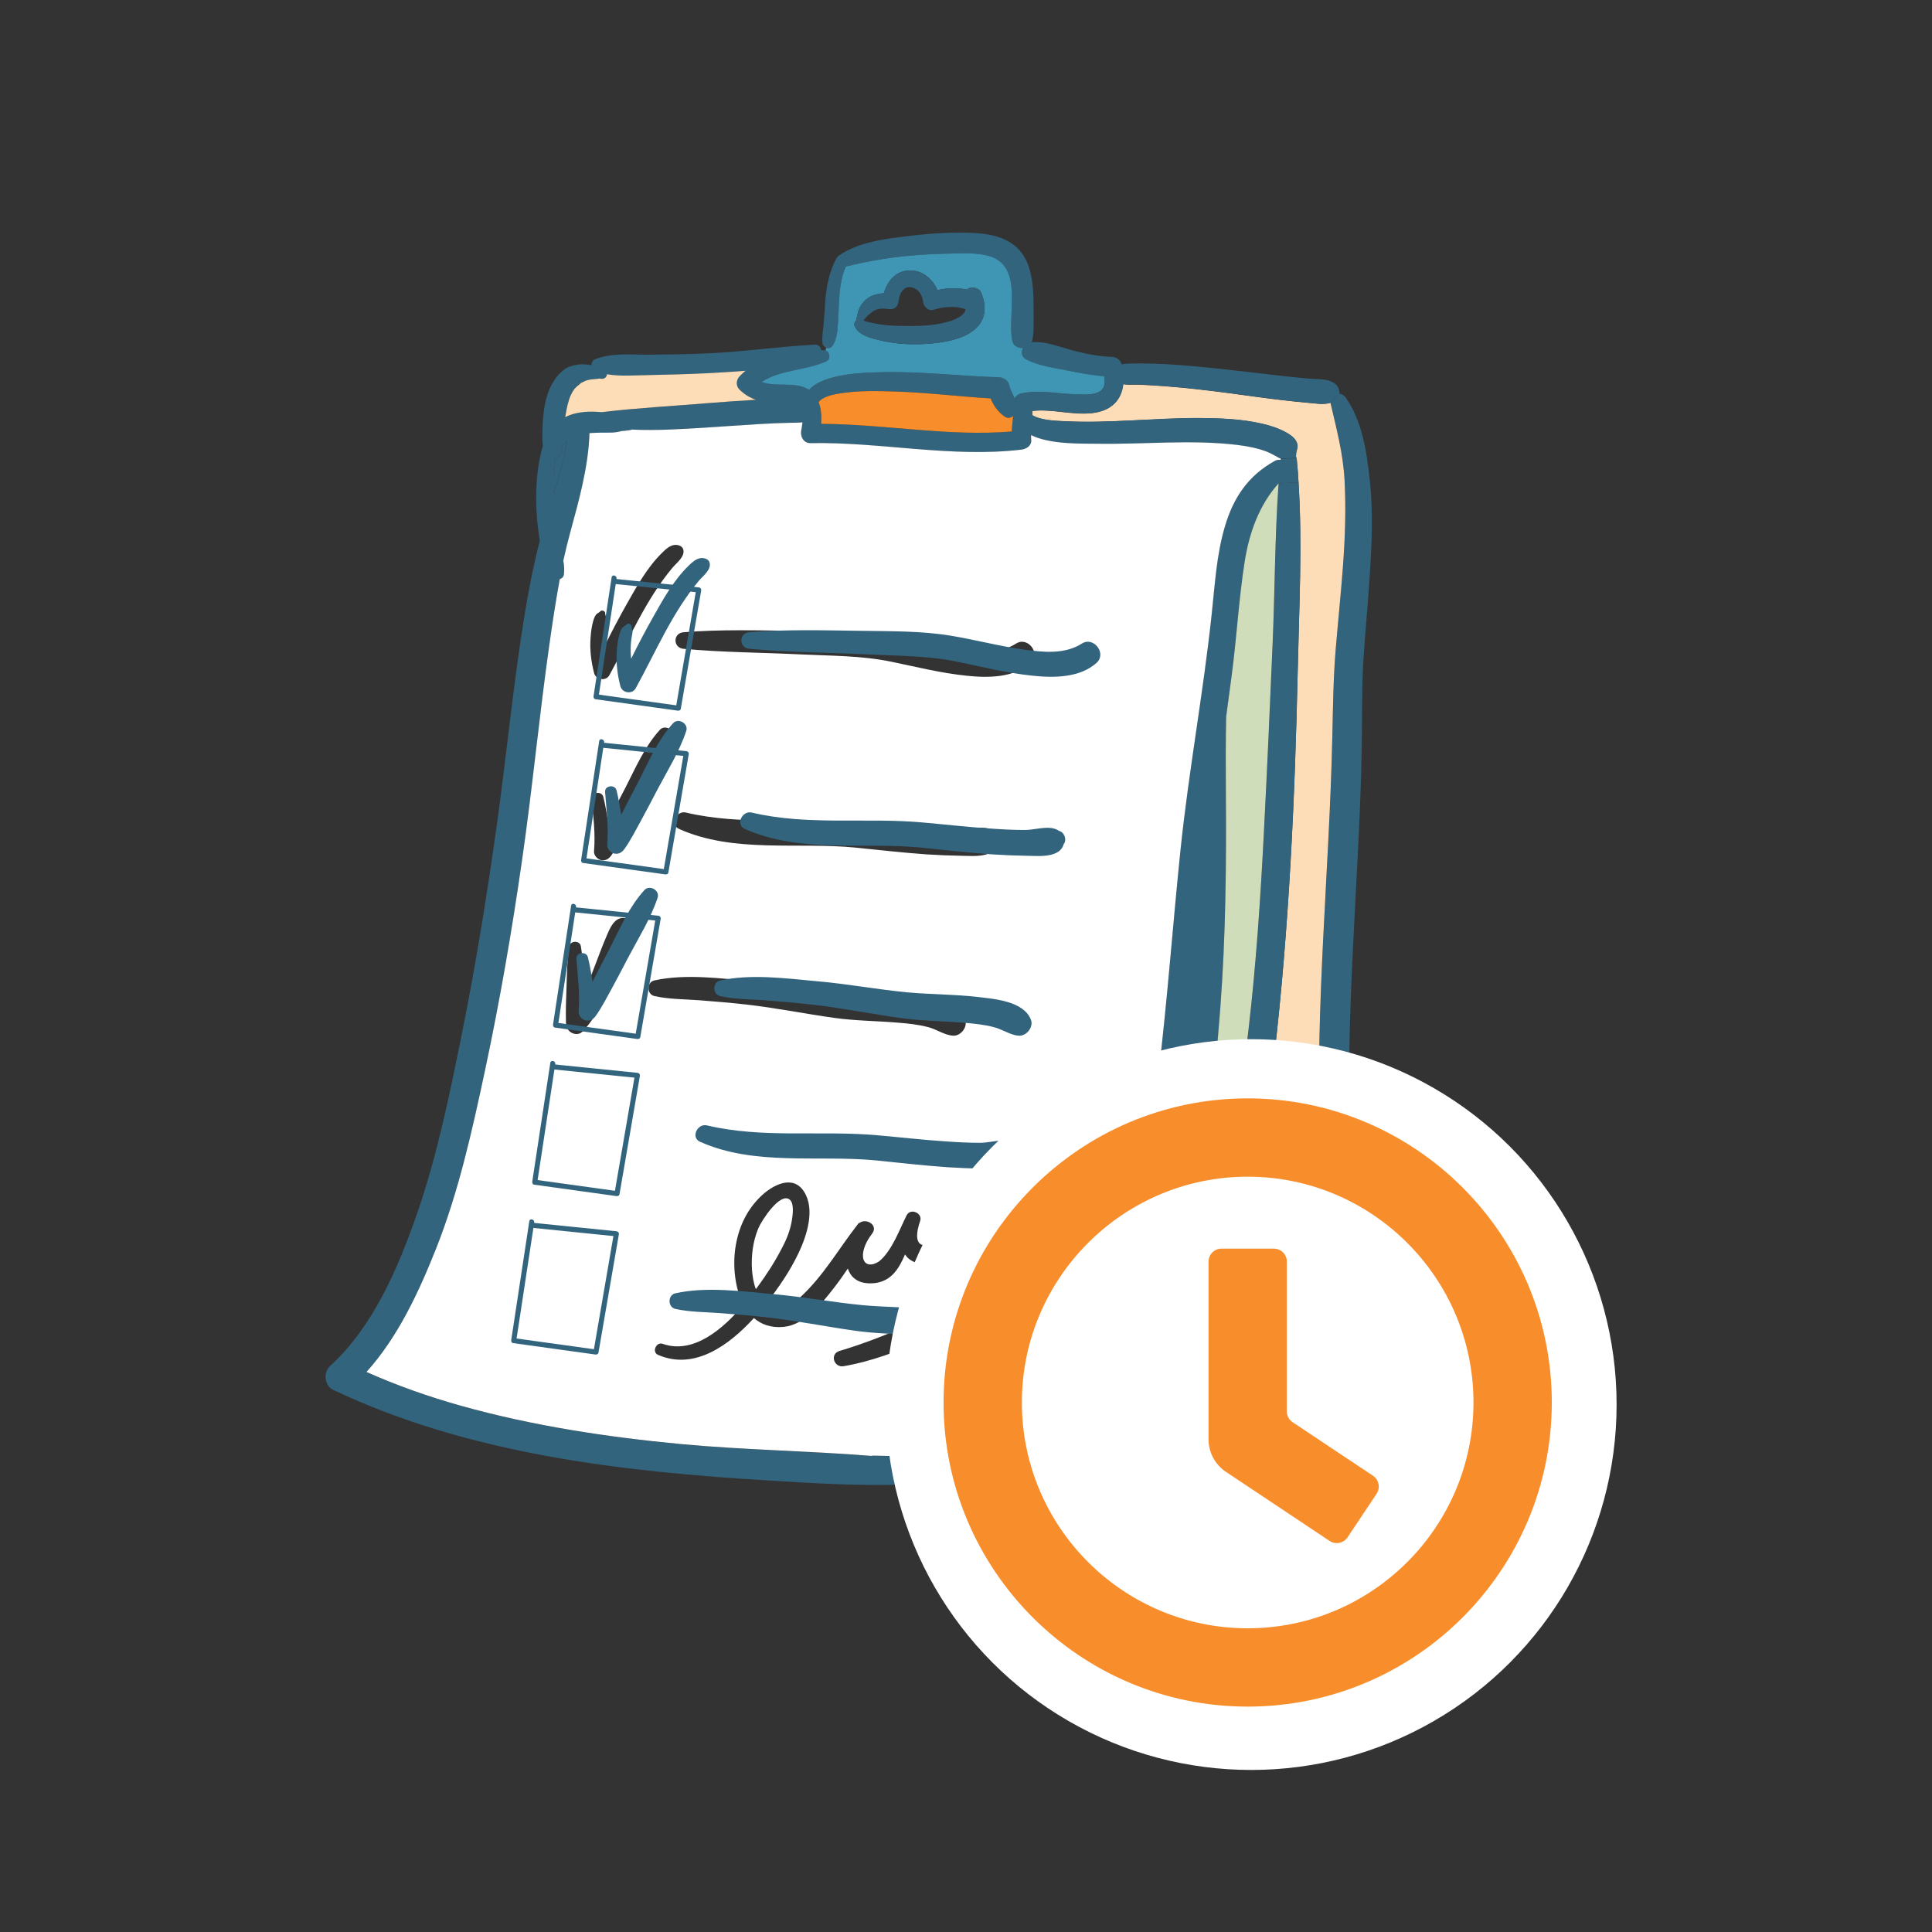 <?xml version="1.0" encoding="utf-8"?>
<!-- Generator: Adobe Illustrator 24.0.0, SVG Export Plug-In . SVG Version: 6.00 Build 0)  -->
<svg version="1.1" id="Layer_1" xmlns="http://www.w3.org/2000/svg" xmlns:xlink="http://www.w3.org/1999/xlink" x="0px" y="0px"
	 viewBox="0 0 566.93 566.93" style="enable-background:new 0 0 566.93 566.93;" xml:space="preserve">
<rect x="0" y="0" width="566.93" height="566.93" fill="#333333" stroke="none"/>
<style type="text/css">
	.st0{fill-rule:evenodd;clip-rule:evenodd;fill:#FDDDB7;}
	.st1{fill-rule:evenodd;clip-rule:evenodd;fill:#F88D2B;}
	.st2{fill-rule:evenodd;clip-rule:evenodd;fill:#33647E;}
	.st3{fill-rule:evenodd;clip-rule:evenodd;fill:#E7004C;}
	.st4{fill-rule:evenodd;clip-rule:evenodd;fill:#3F96B4;}
	.st5{clip-path:url(#SVGID_2_);fill-rule:evenodd;clip-rule:evenodd;fill:#F88D2B;}
	.st6{fill-rule:evenodd;clip-rule:evenodd;fill:#CFDDBB;}
	.st7{clip-path:url(#SVGID_4_);fill-rule:evenodd;clip-rule:evenodd;fill:#F88D2B;}
	.st8{clip-path:url(#SVGID_6_);fill-rule:evenodd;clip-rule:evenodd;fill:#F88D2B;}
	.st9{fill-rule:evenodd;clip-rule:evenodd;fill:#FFFFFF;}
	.st10{fill-rule:evenodd;clip-rule:evenodd;fill:#BC2F2C;}
	.st11{fill-rule:evenodd;clip-rule:evenodd;}
	.st12{fill:#33647E;}
	.st13{fill:#F88D2B;}
	.st14{fill:#3F96B4;}
	.st15{fill:#FFFFFF;}
	.st16{clip-path:url(#SVGID_8_);}
	.st17{clip-path:url(#SVGID_10_);fill-rule:evenodd;clip-rule:evenodd;fill:#FCDDB7;}
	.st18{clip-path:url(#SVGID_12_);fill-rule:evenodd;clip-rule:evenodd;fill:#FCDDB7;}
	.st19{fill:#FCDDB7;}
	.st20{fill:#CFDDBB;}
	.st21{clip-path:url(#SVGID_14_);}
	.st22{clip-path:url(#SVGID_16_);fill-rule:evenodd;clip-rule:evenodd;fill:#FCDDB7;}
	.st23{clip-path:url(#SVGID_18_);fill-rule:evenodd;clip-rule:evenodd;fill:#F88D2B;}
	.st24{clip-path:url(#SVGID_20_);fill-rule:evenodd;clip-rule:evenodd;fill:#F88D2B;}
	.st25{clip-path:url(#SVGID_22_);fill-rule:evenodd;clip-rule:evenodd;fill:#F88D2B;}
	.st26{fill:#E7004C;}
	.st27{fill:#375542;}
	.st28{clip-path:url(#SVGID_24_);fill-rule:evenodd;clip-rule:evenodd;fill:#FCDDB7;}
	.st29{clip-path:url(#SVGID_26_);fill-rule:evenodd;clip-rule:evenodd;fill:#FCDDB7;}
	.st30{clip-path:url(#SVGID_28_);fill-rule:evenodd;clip-rule:evenodd;fill:#FCDDB7;}
	.st31{fill:#194F90;}
	.st32{fill:#3F96B4;stroke:#3F96B4;}
</style>
<g id="XMLID_20_">
	<path class="st12" d="M401.95,140.86c1.02,9.36,0.61,18.91-0.03,28.27c-0.52,8.28-1.33,16.51-1.85,24.76
		c-0.5,8.34-0.33,16.65-0.47,24.98c-0.33,20.82-1.77,41.6-2.73,62.39c-0.86,18.33-1.38,36.64-0.69,54.99
		c0.33,8.56,0.66,17.12,0.66,25.7c0,4.61-0.08,9.25-0.3,13.89c-0.11,2.07-0.41,4.25-0.66,6.43c0,1.57-0.03,3.17-0.19,4.72
		c-0.11,0.94-0.47,1.77-0.94,2.43c0.75,7.95,1.35,16.23,0.08,24.05c-1.9,11.46-18.17,11.51-26.83,8.83
		c-0.44-0.17-0.86-0.44-1.16-0.8l0.52-2.79c-0.06-0.03-0.11-0.06-0.14-0.06l-0.08-0.3c1.33-1.13,3.62-1.02,5.33-1.16
		c2.54-0.22,5.11-0.22,7.65-0.61c1.55-0.25,4.22-1.1,5.85-2.18c0.58-0.39,0.83-0.58,1.08-1.08c0.14-0.36,0.28-1.71,0.33-2.43
		c0.66-9.55-0.44-19.24-1.38-28.74c-0.5-5-0.99-9.97-1.27-14.96c-0.28-4.91-1.08-10.63,1.77-14.94c0.33-0.52,0.86-0.88,1.44-1.1
		c-0.17-5.63-0.36-11.29-0.58-16.95c-1.44-39.37,2.76-78.71,3.62-118.05c0.19-8.5,0.28-16.92,0.97-25.4
		c0.69-8.31,1.57-16.62,2.18-24.96c0.61-8.31,0.88-16.62,0.44-24.96c-0.41-7.81-2.35-14.96-4.06-22.53c-0.03-0.06,0-0.11-0.03-0.17
		l2.57-2.62c0.63,0.08,1.24,0.39,1.71,0.99C399.71,123.33,401.06,132.66,401.95,140.86z"/>
	<path class="st19" d="M394.55,140.86c0.44,8.34,0.17,16.65-0.44,24.96c-0.61,8.34-1.49,16.65-2.18,24.96
		c-0.69,8.48-0.77,16.9-0.97,25.4c-0.86,39.34-5.05,78.68-3.62,118.05c0.22,5.66,0.41,11.32,0.58,16.95
		c-0.58,0.22-1.1,0.58-1.44,1.1c-2.84,4.31-2.04,10.02-1.77,14.94c0.28,5,0.77,9.97,1.27,14.96c0.94,9.5,2.04,19.19,1.38,28.74
		c-0.06,0.72-0.19,2.07-0.33,2.43c-0.25,0.5-0.5,0.69-1.08,1.08c-1.63,1.08-4.31,1.93-5.85,2.18c-2.54,0.39-5.11,0.39-7.65,0.61
		c-1.71,0.14-4,0.03-5.33,1.16c1.57-16.67,1.85-33.57,2.07-50.3c0.28-19.46,2.48-38.82,4.72-58.17c4.36-37.74,6.07-75.64,6.9-113.6
		c0.39-18.17,1.38-36.61,0.22-54.77c-0.11-2.18-0.28-4.39-0.5-6.57c-0.03-0.19-0.06-0.39-0.11-0.55c-0.03-0.17-0.08-0.33-0.17-0.47
		c0.03-0.08,0.06-0.19,0.06-0.3c-0.08-1.57,0.99-2.37,0.06-4.11c-0.61-1.19-1.88-2.02-3.01-2.65c-2.15-1.19-4.61-1.99-7.01-2.54
		c-6.07-1.41-12.42-1.63-18.64-1.66c-13.09-0.03-26.25,1.6-39.31,0.94c-2.65-0.14-7.01-0.25-9.5-1.79c0.03-0.41,0.03-0.83,0.06-1.24
		c5.71-0.66,11.82,1.3,17.56,0.63c5.71-0.66,8.61-3.98,9.08-8.5c0.11,0.03,0.19,0.06,0.3,0.06c1.3,0.17,2.71,0.06,4.03,0.08
		c2.76,0.11,5.52,0.28,8.28,0.5c5.85,0.44,11.68,1.13,17.5,1.88c5.55,0.72,11.07,1.55,16.59,2.18c2.6,0.3,5.19,0.58,7.81,0.8
		c2.13,0.19,4.31,0.61,6.32-0.03c0.03,0.06,0,0.11,0.03,0.17C392.2,125.9,394.13,133.05,394.55,140.86z"/>
	<path class="st12" d="M167.37,116.15c-0.03,0.06-0.03,0.11-0.06,0.14c0,0,0,0.03,0,0.06c-0.14,0.36-0.28,0.69-0.39,1.08
		c-0.3,0.94-0.52,1.9-0.72,2.9c-0.11,0.55-0.19,1.1-0.3,1.66c0,0.17-0.03,0.3-0.06,0.44c1.79-0.97,3.81-1.35,5.85-1.55
		c1.6-0.14,3.2-0.06,4.83,0.08c10.33-1.24,20.76-1.79,31.14-2.65c4.72-0.39,9.41-0.72,14.13-0.99c-1.74-0.61-3.37-1.55-4.83-3.01
		c-1.08-1.08-0.99-2.76,0-3.84c0.58-0.61,1.16-1.13,1.77-1.66c-3.95,0.33-7.9,0.52-11.76,0.75c-5.55,0.28-11.1,0.41-16.67,0.52
		c-3.84,0.06-8.25,0.44-12.23-0.25c-0.06,0.77-0.72,1.49-1.74,1.33c-0.03,0-0.36-0.03-0.5-0.06c-0.11,0.03-0.3,0.06-0.3,0.06
		c-0.28,0.03-0.66,0.06-0.86,0.08c-0.72,0.08-1.19,0.08-1.71,0.19c-0.3,0.06-0.61,0.14-0.91,0.22c-0.08,0.03-0.19,0.06-0.3,0.11
		c-0.47,0.19-0.88,0.47-1.35,0.66c-0.03,0-0.03,0-0.03,0c-0.03,0.03,0,0.03-0.06,0.08c-0.28,0.33-0.61,0.55-0.94,0.8
		c0,0,0,0-0.03,0.03c-0.14,0.14-0.28,0.25-0.41,0.39c-0.17,0.17-0.3,0.33-0.47,0.5c-0.03,0.03-0.03,0.03-0.03,0.06
		c0,0,0,0.03-0.03,0.03c-0.19,0.33-0.44,0.66-0.63,1.02c-0.14,0.25-0.25,0.5-0.36,0.75C167.39,116.1,167.39,116.13,167.37,116.15z
		 M391.59,112.48c1.02,0.72,1.55,1.93,1.44,3.06l-2.57,2.62c-2.02,0.63-4.2,0.22-6.32,0.03c-2.62-0.22-5.22-0.5-7.81-0.8
		c-5.52-0.63-11.04-1.46-16.59-2.18c-5.83-0.75-11.65-1.44-17.5-1.88c-2.76-0.22-5.52-0.39-8.28-0.5c-1.33-0.03-2.73,0.08-4.03-0.08
		c-0.11,0-0.19-0.03-0.3-0.06c-0.47,4.53-3.37,7.84-9.08,8.5c-5.74,0.66-11.84-1.3-17.56-0.63c-0.03,0.41-0.03,0.83-0.06,1.24
		c2.48,1.55,6.85,1.66,9.5,1.79c13.06,0.66,26.23-0.97,39.31-0.94c6.21,0.03,12.56,0.25,18.64,1.66c2.4,0.55,4.86,1.35,7.01,2.54
		c1.13,0.63,2.4,1.46,3.01,2.65c0.94,1.74-0.14,2.54-0.06,4.11c0,0.11-0.03,0.22-0.06,0.3c0.08,0.14,0.14,0.3,0.17,0.47l-4.58,0.19
		c-0.47-0.17-0.91-0.39-1.35-0.63c-0.97-0.5-1.88-1.02-2.87-1.41c-2.76-1.05-5.8-1.6-8.72-1.96c-13.58-1.6-27.3-0.11-40.91-0.33
		c-4.33-0.08-13.78,0.3-19.44-2.54c0,0.5-0.03,0.97,0.03,1.44c0.17,1.66-1.44,2.65-2.82,2.82c-20.68,2.46-41.27-2.29-61.95-1.9
		c-1.99,0.03-3.01-1.85-2.73-3.59c0.11-0.63,0.28-1.55,0.39-2.51c-1.27,0.14-2.6,0.11-3.92,0.14c-2.87,0.08-5.74,0.19-8.59,0.36
		c-5.3,0.3-10.6,0.72-15.9,1.05c-7.21,0.44-14.47,0.91-21.67,0.58c-0.22,0.08-0.44,0.17-0.72,0.19c-0.47,0.06-0.97,0.11-1.44,0.17
		c-0.25,0-0.47,0.03-0.72,0.06c-0.06,0-0.14,0-0.22,0c0,0.03-0.03,0.03-0.08,0.06c-1.08,0.28-2.15,0.41-3.29,0.41
		c-1.96,0-3.98,0-5.96,0.14c-0.33,9.97-3.06,19.6-5.66,29.18c-0.75,2.73-1.41,5.49-2.02,8.25c0.25,1.35,0.33,2.71,0.17,4.09
		c-0.11,0.69-0.61,1.13-1.21,1.33c-1.19,6.4-2.15,12.84-3.06,19.27c-2.98,21.04-4.97,42.18-8.01,63.19
		c-2.95,20.71-6.52,41.3-10.88,61.76c-3.78,17.67-7.7,35.48-14.38,52.32c-5,12.56-11.15,25.9-20.4,36.11c9,4,18.3,7.29,27.8,9.94
		c21.01,5.88,42.65,9.14,64.35,11.21c18.63,1.74,37.35,1.99,55.99,3.48c0.19-0.03,0.36-0.08,0.58-0.08
		c3.42,0.11,6.82,0.14,10.21,0.19l-0.11,6.1c-0.5,1.24-1.63,2.21-3.48,2.24c-12.15,0.28-24.32-0.47-36.44-1.21
		c-43.67-2.6-88.76-7.7-128.73-26.67c-2.51-1.19-2.87-5.13-0.91-6.93c12.62-11.43,19.99-28.71,25.48-44.48
		c6.07-17.37,9.75-35.7,13.39-53.72c4.03-20.04,7.26-40.25,10.1-60.49c2.84-20.35,4.78-40.83,8.06-61.12
		c1.21-7.54,2.68-15.02,4.56-22.39v-0.03c-0.63-4.03-1.05-8.09-1.05-12.15c-0.03-5.33,0.5-10.66,1.96-15.71
		c-0.11-0.77-0.17-1.55-0.17-2.35c0-1.33,0.03-2.68,0.11-4c0.25-4.97,1.1-10.19,4.33-14.13c0.75-0.88,1.6-1.66,2.57-2.26
		c0.88-0.58,2.24-0.88,3.31-1.05c1.33-0.22,2.73-0.08,4.09,0.14c0-0.66,0.3-1.38,0.91-1.63c4.75-2.07,10.79-1.41,15.87-1.44
		c5.36-0.03,10.71-0.11,16.07-0.33c10.93-0.41,21.73-2.02,32.63-2.62c1.21-0.08,1.85,0.75,1.96,1.68c0.22-0.03,0.47-0.03,0.69-0.06
		c0.19-0.03,0.39,0,0.55,0.08c1.3,0.36,1.66,2.54,0.33,3.17c-5.99,2.76-13.53,2.43-19.05,6.1c3.53,1.33,7.81,0.3,11.51,1.27
		c0.94,0.25,1.74,0.61,2.4,1.05c4.47-5.02,17.09-5.08,21.84-5.19c11.35-0.25,22.56,1.16,33.85,1.49c1.35,0.03,2.79,0.94,3.06,2.32
		c0.28,1.27,1.02,2.54,1.55,3.84c0.41-0.63,1.02-1.19,1.68-1.35c5.36-1.3,11.1,0.06,16.51,0.19c2.07,0.06,5.33,0.3,7.1-1.05
		c1.33-1.02,1.33-2.68,0.99-4.28c-3.45-0.25-6.87-0.88-10.27-1.57c-4.17-0.83-8.67-1.35-12.48-3.29c-1.52-0.77-1.63-2.24-1.02-3.4
		c-1.41,0.11-2.87-0.61-3.17-2.15c-1.57-7.81,3.64-22.14-7.15-24.93c-3.15-0.83-6.43-0.72-9.64-0.66c-3.7,0.06-7.37,0.19-11.07,0.47
		c-7.21,0.52-14,1.63-20.98,3.37c-1.52,3.48-1.85,7.23-2.04,11.02c-0.08,1.99-0.14,3.98-0.28,5.96c-0.17,2.13-0.36,4.28-1.46,6.13
		c-0.5,0.8-1.3,0.97-1.96,0.72c-0.58-0.25-1.08-0.83-1.13-1.55c-0.19-2.1,0.28-4.22,0.44-6.32c0.17-2.04,0.25-4.11,0.41-6.18
		c0.39-4.25,1.19-8.42,3.26-12.23c0.03-0.03,0.03-0.03,0.06-0.06c0.08-0.17,0.22-0.33,0.39-0.47c0.03,0,0.06-0.06,0.06-0.06
		c0.06-0.03,0.06-0.08,0.11-0.11c5.66-4.06,13.94-5.05,20.68-5.83c6.32-0.77,13-1.21,19.35-0.86c4.58,0.25,9.52,1.3,12.81,4.78
		c2.87,3.06,3.78,7.15,4.17,11.18c0.22,2.43,0.22,4.89,0.22,7.32c-0.03,2.73,0.17,5.63-0.39,8.31c-0.03,0.17-0.11,0.28-0.17,0.44
		c3.87-0.33,7.73,1.21,11.4,2.24c4,1.08,8.01,1.93,12.17,2.07c1.27,0.03,2.46,0.86,2.79,2.13c0,0.03,0,0.06,0.03,0.06
		c0.41-0.11,0.83-0.14,1.3-0.19c1.35-0.08,2.71-0.06,4.03-0.08c2.79,0,5.55,0.08,8.31,0.25c5.66,0.33,11.35,0.91,16.98,1.52
		c5.71,0.63,11.4,1.3,17.09,1.96c2.6,0.28,5.19,0.55,7.79,0.77C386.9,111.32,389.66,111.07,391.59,112.48z M296.9,126.62
		c0.06-1.52,0.25-3.01,0.39-4.53c-0.69,0.55-1.57,0.75-2.4,0.19c-1.9-1.27-3.34-3.23-4.2-5.38c-9.33-0.55-18.61-1.71-27.94-2.02
		c-5.3-0.17-10.82-0.3-16.07,0.52c-1.99,0.3-5.05,0.83-6.46,2.57c0.75,1.93,0.88,4.17,0.75,6.4
		C259.63,124.44,278.24,128.16,296.9,126.62z M166.46,129.46c-0.08,0.08-0.17,0.14-0.22,0.19c-0.03,0.03-0.06,0.03-0.08,0.06v0.03
		c-0.11,0.08-0.25,0.19-0.36,0.3c-0.25,0.25-0.5,0.52-0.72,0.8c-0.11,0.72-0.28,1.44-0.44,2.15c-0.25,0.97-1.02,1.55-1.9,1.74
		c-0.39,3.37-0.44,6.82-0.3,10.16C164,139.81,165.54,134.71,166.46,129.46z"/>
	<path class="st12" d="M381.05,141.53c1.16,18.17,0.17,36.61-0.22,54.77c-0.83,37.96-2.54,75.87-6.9,113.6
		c-2.24,19.35-4.44,38.71-4.72,58.17c-0.22,16.73-0.5,33.63-2.07,50.3l0.08,0.3c-0.03,0-0.03,0-0.03,0.03
		c0.06,0,0.11,0.03,0.17,0.03l-0.52,2.79c-0.22,2.07-0.47,4.14-0.72,6.18c-0.33,2.54-3.09,5.36-5.8,3.84l-2.79-2.71
		c-0.25-0.47-0.44-0.97-0.52-1.57c-0.19-1.49,0.44-2.29,1.02-3.34c0.55-10.02,1.6-20.04,2.07-30.06c0.52-11.26,0.3-22.53,0.75-33.76
		c0.8-19.46,3.31-38.76,5.55-58.09c2.21-19.02,3.48-38.02,4.47-57.15c0.97-18.72,1.79-37.46,2.6-56.21
		c0.66-15.57,0.63-31.25,1.74-46.82L381.05,141.53z"/>
	<path class="st12" d="M380.55,134.96c0.22,2.18,0.39,4.39,0.5,6.57l-5.85,0.3c-5.71,6.35-8.61,14.49-9.94,22.94
		c-1.74,11.13-2.35,22.44-3.84,33.63c-0.52,4-1.05,8.01-1.6,11.98c-0.14,7.32-0.14,14.63-0.08,21.95
		c0.17,21.2-0.03,42.29-1.63,63.44c-1.71,22.28-4.28,44.48-6.82,66.67c-1.08,9.3-1.77,18.75-3.31,27.99
		c-0.88,5.44-2.13,10.85-2.93,16.29c-0.72,4.89-1.52,10.55-0.03,15.32c1.41,4.47,4.91,4.69,9.28,4.83c1.44,0.06,2.43,0.86,3.01,1.88
		c0.08,0.03,0.14,0.06,0.22,0.08l2.79,2.71c0.06,0.47-0.03,0.97-0.25,1.3c-2.51,3.42-7.29,2.76-11.1,2.9
		c-5.22,0.17-10.44,0.33-15.65,0.17c-2.9-0.08-20.65-0.39-22.53-5.47c-1.88,1.85-3.92,3.51-6.16,4.78c-0.33,0.19-0.63,0.3-0.97,0.39
		c0,0.44-0.11,0.88-0.39,1.38c-1.71,3.04-6.13,1.13-8.59,0.47c-9.3-2.43-18.94-2.57-28.35-4l0.11-6.1c4.06,0.08,8.09,0.19,12.12,0.5
		c6.6,0.47,13.31,1.16,19.68,3.01c0.14,0.03,0.3,0.08,0.44,0.14c0.14-0.69,0.47-1.38,1.1-2.02c13.89-13.28,21.67-31,27.28-49.11
		c13.06-42.29,14.8-86.74,19.33-130.44c2.4-23.14,6.68-45.99,9.14-69.1c0.94-8.61,1.41-17.48,3.89-25.81
		c2.48-8.48,6.85-14.96,14.69-19.27c0.41-0.22,0.83-0.3,1.21-0.3c0.14,0,0.28,0,0.41,0.03c0.03-0.14,0.08-0.22,0.11-0.36l4.58-0.19
		C380.5,134.57,380.52,134.76,380.55,134.96z M349.05,310.1c-0.83,7.54-1.71,15.05-2.82,22.56c-3.01,20.37-7.18,40.89-14.38,60.24
		c-3.09,8.37-6.68,16.62-11.24,24.29c-2.07,3.45-4.39,7.07-7.07,10.27c0.77,0.22,1.55,0.63,2.46,0.83c1.57,0.39,3.15,0.44,4.86,0.55
		c4.75,0.28,9.5,0.25,14.25,0.11c1.46-0.06,2.95-0.11,4.42-0.17c-0.22-0.33-0.5-0.63-0.69-1.02c-3.12-5.47-2.79-12.51-2.1-18.52
		c0.69-6.21,1.99-12.31,3.12-18.44c1.63-8.92,2.26-18,3.29-27C345.21,345.9,347.34,328.01,349.05,310.1z"/>
	<path class="st15" d="M185.34,270.78c0,0.03,0,0.06,0,0.11c-0.14-0.83-0.86-1.24-1.6-1.38c-0.03-0.03-0.06-0.03-0.06-0.03
		c-0.08,0-0.14-0.03-0.19-0.03c-3.26-0.69-4.69,3.34-5.71,5.74c-1.16,2.73-2.18,5.49-3.23,8.25c-0.99,2.6-2.02,5.33-3.26,7.95
		c-0.03-0.8-0.08-1.57-0.11-2.37c-0.11-3.75-0.08-7.7-0.75-11.43c-0.28-1.63-3.04-1.63-3.31,0c-0.66,3.73-0.75,7.67-0.86,11.43
		c-0.14,3.81-0.3,7.67-0.17,11.46c0.08,2.43,3.23,4.03,5.02,2.07c4.2-4.56,6.74-10.44,9-16.12c1.05-2.71,2.04-5.41,3.17-8.09
		c0.06-0.11,0.14-0.33,0.19-0.39c0.11-0.3,0.25-0.61,0.39-0.91c0.25-0.5,0.47-1.02,0.75-1.52c0.33-0.66,0.72-1.3,0.97-1.99
		c0.19-0.63,0.22-1.24,0.06-1.9C185.59,271.47,185.37,270.76,185.34,270.78z M375.86,134.6c-0.03,0.14-0.08,0.22-0.11,0.36
		c-0.14-0.03-0.28-0.03-0.41-0.03c-0.39,0-0.8,0.08-1.21,0.3c-7.84,4.31-12.2,10.79-14.69,19.27c-2.48,8.34-2.95,17.2-3.89,25.81
		c-2.46,23.11-6.74,45.97-9.14,69.1c-4.53,43.7-6.27,88.15-19.33,130.44c-5.6,18.11-13.39,35.83-27.28,49.11
		c-0.63,0.63-0.97,1.33-1.1,2.02c-0.14-0.06-0.3-0.11-0.44-0.14c-6.38-1.85-13.09-2.54-19.68-3.01c-4.03-0.3-8.06-0.41-12.12-0.5
		c-3.4-0.06-6.79-0.08-10.21-0.19c-0.22,0-0.39,0.06-0.58,0.08c-18.63-1.49-37.35-1.74-55.99-3.48
		c-21.7-2.07-43.34-5.33-64.35-11.21c-9.5-2.65-18.8-5.94-27.8-9.94c9.25-10.21,15.4-23.55,20.4-36.11
		c6.68-16.84,10.6-34.65,14.38-52.32c4.36-20.46,7.92-41.05,10.88-61.76c3.04-21.01,5.02-42.16,8.01-63.19
		c0.91-6.43,1.88-12.87,3.06-19.27c0.61-0.19,1.1-0.63,1.21-1.33c0.17-1.38,0.08-2.73-0.17-4.09c0.61-2.76,1.27-5.52,2.02-8.25
		c2.6-9.58,5.33-19.21,5.66-29.18c1.99-0.14,4-0.14,5.96-0.14c1.13,0,2.21-0.14,3.29-0.41c0.06-0.03,0.08-0.03,0.08-0.06
		c0.08,0,0.17,0,0.22,0c0.25-0.03,0.47-0.06,0.72-0.06c0.47-0.06,0.97-0.11,1.44-0.17c0.28-0.03,0.5-0.11,0.72-0.19
		c7.21,0.33,14.47-0.14,21.67-0.58c5.3-0.33,10.6-0.75,15.9-1.05c2.84-0.17,5.71-0.28,8.59-0.36c1.33-0.03,2.65,0,3.92-0.14
		c-0.11,0.97-0.28,1.88-0.39,2.51c-0.28,1.74,0.75,3.62,2.73,3.59c20.68-0.39,41.27,4.36,61.95,1.9c1.38-0.17,2.98-1.16,2.82-2.82
		c-0.06-0.47-0.03-0.94-0.03-1.44c5.66,2.84,15.1,2.46,19.44,2.54c13.61,0.22,27.33-1.27,40.91,0.33c2.93,0.36,5.96,0.91,8.72,1.96
		c0.99,0.39,1.9,0.91,2.87,1.41C374.95,134.21,375.39,134.43,375.86,134.6z M302.5,194.48c2.98-2.73-0.91-7.81-4.33-5.63
		c-5.08,3.23-11.35,2.57-17.06,1.77c-7.18-0.99-14.22-2.87-21.37-4.06c-8.64-1.44-17.59-1.3-26.34-1.44
		c-10.93-0.14-21.92-0.47-32.83,0.41c-3.15,0.25-3.12,4.58,0,4.86c11.35,1.05,22.8,1.08,34.18,1.63c8.92,0.44,17.86,0.33,26.67,2.13
		c7.37,1.52,14.71,3.37,22.25,4.14C289.92,198.95,297.56,198.95,302.5,194.48z M299.05,344.03c0.86-1.66-0.99-4.06-2.76-2.76
		c-6.35,4.56-13.72,7.7-16.98,15.21c-1.49,3.4-2.51,7.59-6.54,8.7c-4.91,1.33-3.78-3.98-2.76-6.9c0.8-2.32-2.84-3.87-3.95-1.68
		c-2.15,4.28-4.09,9.83-7.62,13.14c-1.38,1.27-4.17,2.21-5.02-0.08c-0.66-1.82,0.41-4.53,1.55-6.32c0.33-0.47,0.66-0.94,0.99-1.41
		c1.82-2.43-1.79-4.67-3.89-2.98c-0.03-0.03-0.06-0.06-0.08-0.08c-0.11,0.17-0.25,0.33-0.36,0.5c-0.03,0-0.03,0-0.03,0
		c-0.03,0.03-0.03,0.08-0.06,0.11c-5.52,7.1-10.02,15.07-16.73,21.2c-2.76,2.51-6.1,4.39-9.69,2.1c-0.11-0.08-0.22-0.17-0.33-0.25
		c3.7-4.67,7.1-9.64,9.63-15.02c2.35-5,4.8-12.56,1.57-17.75c-3.34-5.36-9.52-1.88-12.89,1.44c-4.22,4.17-6.49,9.3-7.34,15.16
		c-0.72,5.08-0.17,11.68,2.43,16.51c-6.1,7.18-14.74,14.63-23.77,11.46c-1.88-0.63-3.2,2.43-1.35,3.23
		c10.71,4.69,20.93-2.87,28.16-10.79c2.15,1.88,5,2.93,8.67,2.6c6.27-0.58,11.24-6.85,14.8-11.43c1.44-1.85,2.79-3.75,4.09-5.69
		c0.91,2.73,3.17,4.61,7.45,4.31c5.19-0.39,7.51-4.17,9.33-8.45c0.25,0.36,0.5,0.69,0.83,1.02c3.4,3.09,9,1.68,12.23-0.91
		c4.09-3.26,4.33-8.7,7.29-12.67C289.53,350.71,296.21,349.6,299.05,344.03z M292.9,247.57c0.86-1.27,0.08-3.4-1.44-3.75
		c-0.66-0.47-1.46-0.75-2.35-0.86c-2.43-0.3-5.25,0.58-7.7,0.58c-3.48,0-6.96-0.19-10.41-0.44c-6.57-0.44-13.09-1.19-19.66-1.77
		c-16.65-1.49-33.65,0.99-50.08-2.9c-2.76-0.66-4.86,3.53-2.02,4.8c16.01,7.21,34.79,3.81,51.79,5.49
		c6.96,0.72,13.89,1.49,20.87,1.99c3.42,0.22,6.85,0.36,10.27,0.41c2.84,0.03,6.29,0.41,8.86-1.08c0.77-0.44,1.52-1.33,1.74-2.29
		c0.03-0.03,0.06-0.08,0.06-0.11C292.87,247.62,292.87,247.59,292.9,247.57z M282.63,387.26c2.65-1.66,8.61-4.86,7.45-8.64
		c-0.25-0.8-0.91-1.63-1.79-1.79c-2.35-0.44-3.48,0.97-5.11,2.35c-1.21,1.05-2.54,1.96-3.92,2.84c-3.53,2.29-7.29,4.22-11.1,6.02
		c-7.04,3.31-14.36,6.16-21.81,8.39c-2.93,0.86-1.68,4.97,1.21,4.47c8.12-1.38,16.1-4.42,23.6-7.73
		C275.09,391.43,278.96,389.52,282.63,387.26z M279.65,303.91c2.24,0.17,4.39-2.51,3.56-4.67c-2.1-5.47-10.68-6.13-15.68-6.71
		c-6.85-0.8-13.72-0.72-20.57-1.35c-8.75-0.83-17.42-2.46-26.17-3.23c-9.19-0.83-19.68-2.26-28.79-0.25c-2.26,0.5-2.26,4.06,0,4.58
		c4.31,0.97,8.86,0.91,13.22,1.24c4.56,0.36,9.11,0.72,13.64,1.24c8.7,0.97,17.23,2.71,25.87,3.92c6.18,0.88,12.45,0.88,18.66,1.41
		c3.01,0.22,6.02,0.55,8.94,1.3C274.81,302.01,277.11,303.75,279.65,303.91z M197.38,166.54c1.19-1.41,3.78-3.29,3.09-5.41
		c-0.36-1.08-1.9-1.41-2.87-1.16c-1.27,0.28-2.29,1.24-3.2,2.13c-4.36,4.22-7.48,9.83-10.44,15.07c-2.26,4-4.42,8.09-6.46,12.26
		c-0.08-0.66-0.11-1.33-0.14-1.99c-0.03-1.38,0.03-2.73,0.25-4.11c0.08-0.63,0.3-1.33,0.28-1.96c0-0.47-0.33-0.94-0.3-1.35
		c0.08-0.72-0.99-1.16-1.46-0.61c-0.33,0.39-0.88,0.52-1.21,0.94c-0.44,0.55-0.69,1.33-0.88,1.99c-0.44,1.55-0.63,3.23-0.75,4.83
		c-0.25,3.48,0.17,7.01,1.05,10.35c0.55,2.02,3.48,2.46,4.5,0.58C184.68,187.46,189.51,175.92,197.38,166.54z M197.51,216.4
		c0.72-2.15-2.35-3.92-3.87-2.24c-4.44,4.86-7.12,11.13-10.1,16.95c-1.52,2.93-3.06,5.85-4.56,8.81c-0.19,0.39-0.39,0.75-0.58,1.13
		c-0.36-2.4-0.77-4.78-1.35-7.18c-0.44-1.85-3.53-1.49-3.37,0.47c0.39,5.08,1.08,10.35,0.63,15.46c-0.08,1.16,0.91,2.26,1.96,2.57
		c1.21,0.33,2.29-0.25,3.01-1.21c1.85-2.54,3.31-5.49,4.83-8.23c1.63-2.98,3.2-6.02,4.78-9.03
		C191.91,228.19,195.47,222.55,197.51,216.4z"/>
	<path class="st20" d="M375.19,141.83c-1.1,15.57-1.08,31.25-1.74,46.82c-0.8,18.75-1.63,37.49-2.6,56.21
		c-0.99,19.13-2.26,38.13-4.47,57.15c-2.24,19.33-4.75,38.62-5.55,58.09c-0.44,11.24-0.22,22.5-0.75,33.76
		c-0.47,10.02-1.52,20.04-2.07,30.06c-0.58,1.05-1.21,1.85-1.02,3.34c0.08,0.61,0.28,1.1,0.52,1.57c-0.08-0.03-0.14-0.06-0.22-0.08
		c-0.58-1.02-1.57-1.82-3.01-1.88c-4.36-0.14-7.87-0.36-9.28-4.83c-1.49-4.78-0.69-10.44,0.03-15.32c0.8-5.44,2.04-10.85,2.93-16.29
		c1.55-9.25,2.24-18.69,3.31-27.99c2.54-22.2,5.11-44.39,6.82-66.67c1.6-21.15,1.79-42.24,1.63-63.44
		c-0.06-7.32-0.06-14.63,0.08-21.95c0.55-3.98,1.08-7.98,1.6-11.98c1.49-11.18,2.1-22.5,3.84-33.63
		C366.58,156.32,369.48,148.18,375.19,141.83z"/>
	<path class="st20" d="M346.23,332.65c1.1-7.51,1.99-15.02,2.82-22.56c-1.71,17.92-3.84,35.81-5.91,53.7c-1.02,9-1.66,18.08-3.29,27
		c-1.13,6.13-2.43,12.23-3.12,18.44c-0.69,6.02-1.02,13.06,2.1,18.52c0.19,0.39,0.47,0.69,0.69,1.02c-1.46,0.06-2.95,0.11-4.42,0.17
		c-4.75,0.14-9.5,0.17-14.25-0.11c-1.71-0.11-3.29-0.17-4.86-0.55c-0.91-0.19-1.68-0.61-2.46-0.83c2.68-3.2,5-6.82,7.07-10.27
		c4.56-7.67,8.14-15.93,11.24-24.29C339.06,373.54,343.23,353.03,346.23,332.65z"/>
	<path class="st14" d="M323.98,110.38c0.33,1.6,0.33,3.26-0.99,4.28c-1.77,1.35-5.02,1.1-7.1,1.05c-5.41-0.14-11.15-1.49-16.51-0.19
		c-0.66,0.17-1.27,0.72-1.68,1.35c-0.52-1.3-1.27-2.57-1.55-3.84c-0.28-1.38-1.71-2.29-3.06-2.32c-11.29-0.33-22.5-1.74-33.85-1.49
		c-4.75,0.11-17.37,0.17-21.84,5.19c-0.66-0.44-1.46-0.8-2.4-1.05c-3.7-0.97-7.98,0.06-11.51-1.27c5.52-3.67,13.06-3.34,19.05-6.1
		c1.33-0.63,0.97-2.82-0.33-3.17l0.25-0.77c0.66,0.25,1.46,0.08,1.96-0.72c1.1-1.85,1.3-4,1.46-6.13c0.14-1.99,0.19-3.98,0.28-5.96
		c0.19-3.78,0.52-7.54,2.04-11.02c6.98-1.74,13.78-2.84,20.98-3.37c3.7-0.28,7.37-0.41,11.07-0.47c3.2-0.06,6.49-0.17,9.64,0.66
		c10.79,2.79,5.58,17.12,7.15,24.93c0.3,1.55,1.77,2.26,3.17,2.15c-0.61,1.16-0.5,2.62,1.02,3.4c3.81,1.93,8.31,2.46,12.48,3.29
		C317.11,109.5,320.53,110.14,323.98,110.38z M286.58,96.14c2.9-2.9,2.84-6.76,1.3-10.33c-0.63-1.44-2.71-1.77-3.92-1.05
		c-0.11,0.08-0.17,0.17-0.28,0.22c-1.35-0.33-2.84-0.39-4.06-0.39c-1.55,0-3.04,0.19-4.53,0.58c-1.35-3.23-4.17-5.74-7.92-5.8
		c-4.2-0.08-6.79,3.04-7.79,6.68c-1.85,0.11-3.67,0.58-5.16,1.77c-0.8,0.66-1.46,1.52-1.93,2.43c-0.58,1.05-0.61,2.21-0.99,3.34
		c-0.08,0.17-0.08,0.33-0.06,0.47c-0.44,0.39-0.69,0.97-0.47,1.55c0.86,2.24,3.48,3.17,5.6,3.78c3.29,0.91,6.82,1.49,10.24,1.6
		c3.73,0.11,7.48-0.11,11.15-0.83C280.89,99.56,284.26,98.46,286.58,96.14z"/>
	<path class="st12" d="M317.49,188.84c3.42-2.18,7.32,2.9,4.33,5.63c-4.94,4.47-12.59,4.47-18.83,3.81
		c-7.54-0.77-14.88-2.62-22.25-4.14c-8.81-1.79-17.75-1.68-26.67-2.13c-11.37-0.55-22.83-0.58-34.18-1.63
		c-3.12-0.28-3.15-4.61,0-4.86c10.9-0.88,21.89-0.55,32.83-0.41c8.75,0.14,17.7,0,26.34,1.44c7.15,1.19,14.19,3.06,21.37,4.06
		C306.14,191.41,312.41,192.07,317.49,188.84z"/>
	<path class="st13" d="M297.29,122.09c-0.14,1.52-0.33,3.01-0.39,4.53c-18.66,1.55-37.27-2.18-55.93-2.24c0.14-2.24,0-4.47-0.75-6.4
		c1.41-1.74,4.47-2.26,6.46-2.57c5.25-0.83,10.77-0.69,16.07-0.52c9.33,0.3,18.61,1.46,27.94,2.02c0.86,2.15,2.29,4.11,4.2,5.38
		C295.71,122.84,296.6,122.64,297.29,122.09z"/>
	<path class="st12" d="M311.85,248.2c0.08-0.08,0.17-0.22,0.25-0.44c-0.22,0.97-0.97,1.85-1.74,2.29c-2.57,1.49-6.02,1.1-8.86,1.08
		c-3.42-0.06-6.85-0.19-10.27-0.41c-6.98-0.5-13.91-1.27-20.87-1.99c-17.01-1.68-35.78,1.71-51.79-5.49
		c-2.84-1.27-0.75-5.47,2.02-4.8c16.43,3.89,33.43,1.41,50.08,2.9c6.57,0.58,13.09,1.33,19.66,1.77c3.45,0.25,6.93,0.44,10.41,0.44
		c2.46,0,5.27-0.88,7.7-0.58c0.88,0.11,1.68,0.39,2.35,0.86c1.52,0.36,2.29,2.48,1.44,3.75c-0.03,0.03-0.03,0.06-0.06,0.08
		c0,0.03-0.03,0.08-0.06,0.11C311.96,247.98,311.88,248.12,311.85,248.2z"/>
	<path class="st12" d="M287.87,85.81c1.55,3.56,1.6,7.43-1.3,10.33c-2.32,2.32-5.69,3.42-8.81,4.03c-3.67,0.72-7.43,0.94-11.15,0.83
		c-3.42-0.11-6.96-0.69-10.24-1.6c-2.13-0.61-4.75-1.55-5.6-3.78c-0.22-0.58,0.03-1.16,0.47-1.55c-0.03-0.14-0.03-0.3,0.06-0.47
		c0.39-1.13,0.41-2.29,0.99-3.34c0.47-0.91,1.13-1.77,1.93-2.43c1.49-1.19,3.31-1.66,5.16-1.77c0.99-3.64,3.59-6.76,7.79-6.68
		c3.75,0.06,6.57,2.57,7.92,5.8c1.49-0.39,2.98-0.58,4.53-0.58c1.21,0,2.71,0.06,4.06,0.39c0.11-0.06,0.17-0.14,0.28-0.22
		C285.17,84.05,287.24,84.38,287.87,85.81z M283.29,90.78c0,0,0-0.06,0-0.08c-0.52-0.11-1.05-0.3-1.57-0.41
		c-0.8-0.17-1.57-0.22-2.37-0.22c-1.79-0.03-3.56,0.25-5.27,0.8c-1.68,0.55-3.09-0.88-3.23-2.46c-0.11-1.16-0.69-2.32-1.41-3.04
		c-0.61-0.61-1.55-1.05-2.13-1.1c-0.97-0.08-1.6,0.11-2.26,0.77c-0.88,0.88-1.24,2.18-1.38,3.4c-0.19,1.63-1.35,2.51-2.98,2.26
		c-1.52-0.22-3.01-0.25-4.33,0.55c-1.05,0.66-2.24,1.77-2.98,2.79c0.14,0.06,0.25,0.11,0.33,0.14c0.41,0.14,0.83,0.28,1.27,0.36
		c1.19,0.28,2.4,0.55,3.62,0.72c0.77,0.11,2.76,0.28,4,0.33c1.55,0.06,3.09,0.08,4.61,0.08c1.63,0,3.26-0.06,4.89-0.19
		c1.66-0.14,2.48-0.25,4.22-0.61c0.72-0.17,1.44-0.33,2.15-0.55c0.33-0.11,0.66-0.19,0.97-0.3c0.08-0.06,0.55-0.22,0.69-0.28
		s0.55-0.28,0.69-0.33c0.25-0.14,0.52-0.28,0.75-0.44c0.19-0.11,0.36-0.22,0.5-0.33c0.11-0.08,0.33-0.28,0.39-0.33
		c0.08-0.08,0.28-0.33,0.39-0.44c0.08-0.14,0.22-0.33,0.25-0.39c0.06-0.08,0.06-0.06,0.08-0.08c0-0.03,0-0.03,0-0.06
		C283.21,91.14,283.23,90.98,283.29,90.78z"/>
	<path class="st12" d="M302.52,299.25c0.83,2.15-1.33,4.83-3.56,4.67c-2.54-0.17-4.83-1.9-7.32-2.51c-2.93-0.75-5.94-1.08-8.94-1.3
		c-6.21-0.52-12.48-0.52-18.66-1.41c-8.64-1.21-17.17-2.95-25.87-3.92c-4.53-0.52-9.08-0.88-13.64-1.24
		c-4.36-0.33-8.92-0.28-13.22-1.24c-2.26-0.52-2.26-4.09,0-4.58c9.11-2.02,19.6-0.58,28.79,0.25c8.75,0.77,17.42,2.4,26.17,3.23
		c6.85,0.63,13.72,0.55,20.57,1.35C291.84,293.12,300.42,293.78,302.52,299.25z"/>
	<path class="st15" d="M231.75,352.03c1.35,1.1,0.86,4.58,0.63,5.99c-0.44,2.82-1.49,5.49-2.82,8.01c-2.07,4.06-4.56,7.92-7.26,11.6
		c-0.14,0.22-0.33,0.44-0.5,0.66c-0.69-1.82-0.99-3.84-1.13-5.6c-0.28-4.09,0.25-8.42,1.85-12.23
		C223.46,358.16,228.93,349.71,231.75,352.03z"/>
	<path class="st19" d="M216.98,114.3c1.46,1.46,3.09,2.4,4.83,3.01c-4.72,0.28-9.41,0.61-14.13,0.99
		c-10.38,0.86-20.82,1.41-31.14,2.65c-1.63-0.14-3.23-0.22-4.83-0.08c-2.04,0.19-4.06,0.58-5.85,1.55c0.03-0.14,0.06-0.28,0.06-0.44
		c0.11-0.55,0.19-1.1,0.3-1.66c0.19-0.99,0.41-1.96,0.72-2.9c0.11-0.39,0.25-0.72,0.39-1.08c0-0.03,0-0.06,0-0.06
		c0.03-0.03,0.03-0.08,0.06-0.14c0.03-0.03,0.03-0.06,0.06-0.08c0.11-0.25,0.22-0.5,0.36-0.75c0.19-0.36,0.44-0.69,0.63-1.02
		c0.03,0,0.03-0.03,0.03-0.03c0-0.03,0-0.03,0.03-0.06c0.17-0.17,0.3-0.33,0.47-0.5c0.14-0.14,0.28-0.25,0.41-0.39
		c0.03-0.03,0.03-0.03,0.03-0.03c0.33-0.25,0.66-0.47,0.94-0.8c0.06-0.06,0.03-0.06,0.06-0.08c0,0,0,0,0.03,0
		c0.47-0.19,0.88-0.47,1.35-0.66c0.11-0.06,0.22-0.08,0.3-0.11c0.3-0.08,0.61-0.17,0.91-0.22c0.52-0.11,0.99-0.11,1.71-0.19
		c0.19-0.03,0.58-0.06,0.86-0.08c0,0,0.19-0.03,0.3-0.06c0.14,0.03,0.47,0.06,0.5,0.06c1.02,0.17,1.68-0.55,1.74-1.33
		c3.98,0.69,8.39,0.3,12.23,0.25c5.58-0.11,11.13-0.25,16.67-0.52c3.87-0.22,7.81-0.41,11.76-0.75c-0.61,0.52-1.19,1.05-1.77,1.66
		C215.98,111.54,215.9,113.23,216.98,114.3z"/>
	<path class="st12" d="M208.19,164.99c0.69,2.13-1.9,4-3.09,5.41c-7.87,9.39-12.7,20.93-18.55,31.56c-1.02,1.88-3.95,1.44-4.5-0.58
		c-0.88-3.34-1.3-6.87-1.05-10.35c0.11-1.6,0.3-3.29,0.75-4.83c0.19-0.66,0.44-1.44,0.88-1.99c0.33-0.41,0.88-0.55,1.21-0.94
		c0.47-0.55,1.55-0.11,1.46,0.61c-0.03,0.41,0.3,0.88,0.3,1.35c0.03,0.63-0.19,1.33-0.28,1.96c-0.22,1.38-0.28,2.73-0.25,4.11
		c0.03,0.66,0.06,1.33,0.14,1.99c2.04-4.17,4.2-8.25,6.46-12.26c2.95-5.25,6.07-10.85,10.44-15.07c0.91-0.88,1.93-1.85,3.2-2.13
		C206.29,163.58,207.84,163.91,208.19,164.99z"/>
	<path class="st12" d="M197.51,212.23c1.52-1.68,4.58,0.08,3.87,2.24c-2.04,6.16-5.6,11.79-8.61,17.5
		c-1.57,3.01-3.15,6.05-4.78,9.03c-1.52,2.73-2.98,5.69-4.83,8.23c-0.72,0.97-1.79,1.55-3.01,1.21c-1.05-0.3-2.04-1.41-1.96-2.57
		c0.44-5.11-0.25-10.38-0.63-15.46c-0.17-1.96,2.93-2.32,3.37-0.47c0.58,2.4,0.99,4.78,1.35,7.18c0.19-0.39,0.39-0.75,0.58-1.13
		c1.49-2.95,3.04-5.88,4.56-8.81C190.39,223.36,193.07,217.09,197.51,212.23z"/>
	<path class="st12" d="M166.23,129.65c0.06-0.06,0.14-0.11,0.22-0.19c-0.91,5.25-2.46,10.35-4.03,15.43
		c-0.14-3.34-0.08-6.79,0.3-10.16c0.88-0.19,1.66-0.77,1.9-1.74c0.17-0.72,0.33-1.44,0.44-2.15c0.22-0.28,0.47-0.55,0.72-0.8
		c0.11-0.11,0.25-0.22,0.36-0.3v-0.03C166.18,129.68,166.21,129.68,166.23,129.65z"/>
	<path class="st12" d="M298.71,340c0.08-0.08,0.17-0.22,0.25-0.44c-0.22,0.97-0.97,1.85-1.74,2.29c-2.57,1.49-6.02,1.1-8.86,1.08
		c-3.42-0.06-6.85-0.19-10.27-0.41c-6.98-0.5-13.91-1.27-20.87-1.99c-17.01-1.68-35.78,1.71-51.79-5.49
		c-2.84-1.27-0.75-5.47,2.02-4.8c16.43,3.89,33.43,1.41,50.08,2.9c6.57,0.58,13.09,1.33,19.66,1.77c3.45,0.25,6.93,0.44,10.41,0.44
		c2.46,0,5.27-0.88,7.7-0.58c0.88,0.11,1.68,0.39,2.35,0.86c1.52,0.36,2.29,2.48,1.44,3.75c-0.03,0.03-0.03,0.06-0.06,0.08
		c0,0.03-0.03,0.08-0.06,0.11C298.82,339.78,298.74,339.92,298.71,340z"/>
	<path class="st12" d="M289.38,391.04c0.83,2.15-1.33,4.83-3.56,4.67c-2.54-0.17-4.83-1.9-7.32-2.51c-2.93-0.75-5.94-1.08-8.94-1.3
		c-6.21-0.52-12.48-0.52-18.66-1.41c-8.64-1.21-17.17-2.95-25.87-3.92c-4.53-0.52-9.08-0.88-13.64-1.24
		c-4.36-0.33-8.92-0.28-13.22-1.24c-2.26-0.52-2.26-4.09,0-4.58c9.11-2.02,19.6-0.58,28.79,0.25c8.75,0.77,17.42,2.4,26.17,3.23
		c6.85,0.63,13.72,0.55,20.57,1.35C278.7,384.92,287.28,385.58,289.38,391.04z"/>
	<path class="st12" d="M189.1,261.19c1.52-1.68,4.58,0.08,3.87,2.24c-2.04,6.16-5.6,11.79-8.61,17.5c-1.57,3.01-3.15,6.05-4.78,9.03
		c-1.52,2.73-2.98,5.69-4.83,8.23c-0.72,0.97-1.79,1.55-3.01,1.21c-1.05-0.3-2.04-1.41-1.96-2.57c0.44-5.11-0.25-10.38-0.63-15.46
		c-0.17-1.96,2.93-2.32,3.37-0.47c0.58,2.4,0.99,4.78,1.35,7.18c0.19-0.39,0.39-0.75,0.58-1.13c1.49-2.95,3.04-5.88,4.56-8.81
		C181.97,272.32,184.65,266.05,189.1,261.19z"/>
</g>
<circle class="st15" cx="367.16" cy="412.16" r="107.22"/>
<g>
	<g>
		<path class="st13" d="M366.12,500.79c-49.21,0-89.24-40.03-89.24-89.24s40.03-89.24,89.24-89.24s89.24,40.03,89.24,89.24
			S415.33,500.79,366.12,500.79z M366.12,345.29c-36.53,0-66.26,29.72-66.26,66.26s29.72,66.26,66.26,66.26s66.26-29.72,66.26-66.26
			S402.65,345.29,366.12,345.29z"/>
	</g>
	<g>
		<path class="st13" d="M390.13,452.16l-30.38-20.25c-3.2-2.13-5.12-5.72-5.12-9.56v-52.12c0-2.12,1.71-3.83,3.83-3.83h15.32
			c2.12,0,3.83,1.71,3.83,3.83v43.92c0,1.28,0.64,2.48,1.71,3.19l23.56,15.7c1.76,1.17,2.24,3.55,1.06,5.31l-8.5,12.75
			C394.27,452.86,391.89,453.34,390.13,452.16z"/>
	</g>
</g>
<g>
	<g>
		<path class="st12" d="M179.48,169.41c-1.77,11.62-3.53,23.24-5.3,34.85c-0.05,0.36,0.09,0.86,0.52,0.92
			c8.05,1.12,16.1,2.23,24.15,3.35c0.37,0.05,0.85-0.08,0.92-0.52c1.99-11.57,3.99-23.14,5.98-34.7c0.09-0.51-0.21-0.9-0.72-0.95
			c-8.27-0.84-16.54-1.68-24.81-2.52c-0.96-0.1-0.95,1.4,0,1.5c8.27,0.84,16.54,1.68,24.81,2.52c-0.24-0.32-0.48-0.63-0.72-0.95
			c-1.99,11.57-3.99,23.14-5.98,34.7c0.31-0.17,0.62-0.35,0.92-0.52c-8.05-1.12-16.1-2.23-24.15-3.35c0.17,0.31,0.35,0.62,0.52,0.92
			c1.77-11.62,3.53-23.24,5.3-34.85C181.07,168.86,179.62,168.46,179.48,169.41L179.48,169.41z"/>
	</g>
</g>
<g>
	<g>
		<path class="st12" d="M175.83,217.46c-1.77,11.62-3.53,23.24-5.3,34.85c-0.05,0.36,0.09,0.86,0.52,0.92
			c8.05,1.12,16.1,2.23,24.15,3.35c0.37,0.05,0.85-0.08,0.92-0.52c1.99-11.57,3.99-23.14,5.98-34.7c0.09-0.51-0.21-0.9-0.72-0.95
			c-8.27-0.84-16.54-1.68-24.81-2.52c-0.96-0.1-0.95,1.4,0,1.5c8.27,0.84,16.54,1.68,24.81,2.52c-0.24-0.32-0.48-0.63-0.72-0.95
			c-1.99,11.57-3.99,23.14-5.98,34.7c0.31-0.17,0.62-0.35,0.92-0.52c-8.05-1.12-16.1-2.23-24.15-3.35c0.17,0.31,0.35,0.62,0.52,0.92
			c1.77-11.62,3.53-23.24,5.3-34.85C177.42,216.92,175.98,216.51,175.83,217.46L175.83,217.46z"/>
	</g>
</g>
<g>
	<g>
		<path class="st12" d="M167.59,265.76c-1.77,11.62-3.53,23.24-5.3,34.85c-0.05,0.36,0.09,0.86,0.52,0.92
			c8.05,1.12,16.1,2.23,24.15,3.35c0.37,0.05,0.85-0.08,0.92-0.52c1.99-11.57,3.99-23.14,5.98-34.7c0.09-0.51-0.21-0.9-0.72-0.95
			c-8.27-0.84-16.54-1.68-24.81-2.52c-0.96-0.1-0.95,1.4,0,1.5c8.27,0.84,16.54,1.68,24.81,2.52c-0.24-0.32-0.48-0.63-0.72-0.95
			c-1.99,11.57-3.99,23.14-5.98,34.7c0.31-0.17,0.62-0.35,0.92-0.52c-8.05-1.12-16.1-2.23-24.15-3.35c0.17,0.31,0.35,0.62,0.52,0.92
			c1.77-11.62,3.53-23.24,5.3-34.85C169.18,265.21,167.74,264.81,167.59,265.76L167.59,265.76z"/>
	</g>
</g>
<g>
	<g>
		<path class="st12" d="M161.49,311.86c-1.77,11.62-3.53,23.24-5.3,34.85c-0.05,0.36,0.09,0.86,0.52,0.92
			c8.05,1.12,16.1,2.23,24.15,3.35c0.37,0.05,0.85-0.08,0.92-0.52c1.99-11.57,3.99-23.14,5.98-34.7c0.09-0.51-0.21-0.9-0.72-0.95
			c-8.27-0.84-16.54-1.68-24.81-2.52c-0.96-0.1-0.95,1.4,0,1.5c8.27,0.84,16.54,1.68,24.81,2.52c-0.24-0.32-0.48-0.63-0.72-0.95
			c-1.99,11.57-3.99,23.14-5.98,34.7c0.31-0.17,0.62-0.35,0.92-0.52c-8.05-1.12-16.1-2.23-24.15-3.35c0.17,0.31,0.35,0.62,0.52,0.92
			c1.77-11.62,3.53-23.24,5.3-34.85C163.08,311.31,161.63,310.91,161.49,311.86L161.49,311.86z"/>
	</g>
</g>
<g>
	<g>
		<path class="st12" d="M155.32,358.35c-1.77,11.62-3.53,23.24-5.3,34.85c-0.05,0.36,0.09,0.86,0.52,0.92
			c8.05,1.12,16.1,2.23,24.15,3.35c0.37,0.05,0.85-0.08,0.92-0.52c1.99-11.57,3.99-23.14,5.98-34.7c0.09-0.51-0.21-0.9-0.72-0.95
			c-8.27-0.84-16.54-1.68-24.81-2.52c-0.96-0.1-0.95,1.4,0,1.5c8.27,0.84,16.54,1.68,24.81,2.52c-0.24-0.32-0.48-0.63-0.72-0.95
			c-1.99,11.57-3.99,23.14-5.98,34.7c0.31-0.17,0.62-0.35,0.92-0.52c-8.05-1.12-16.1-2.23-24.15-3.35c0.17,0.31,0.35,0.62,0.52,0.92
			c1.77-11.62,3.53-23.24,5.3-34.85C156.91,357.81,155.47,357.4,155.32,358.35L155.32,358.35z"/>
	</g>
</g>
</svg>
